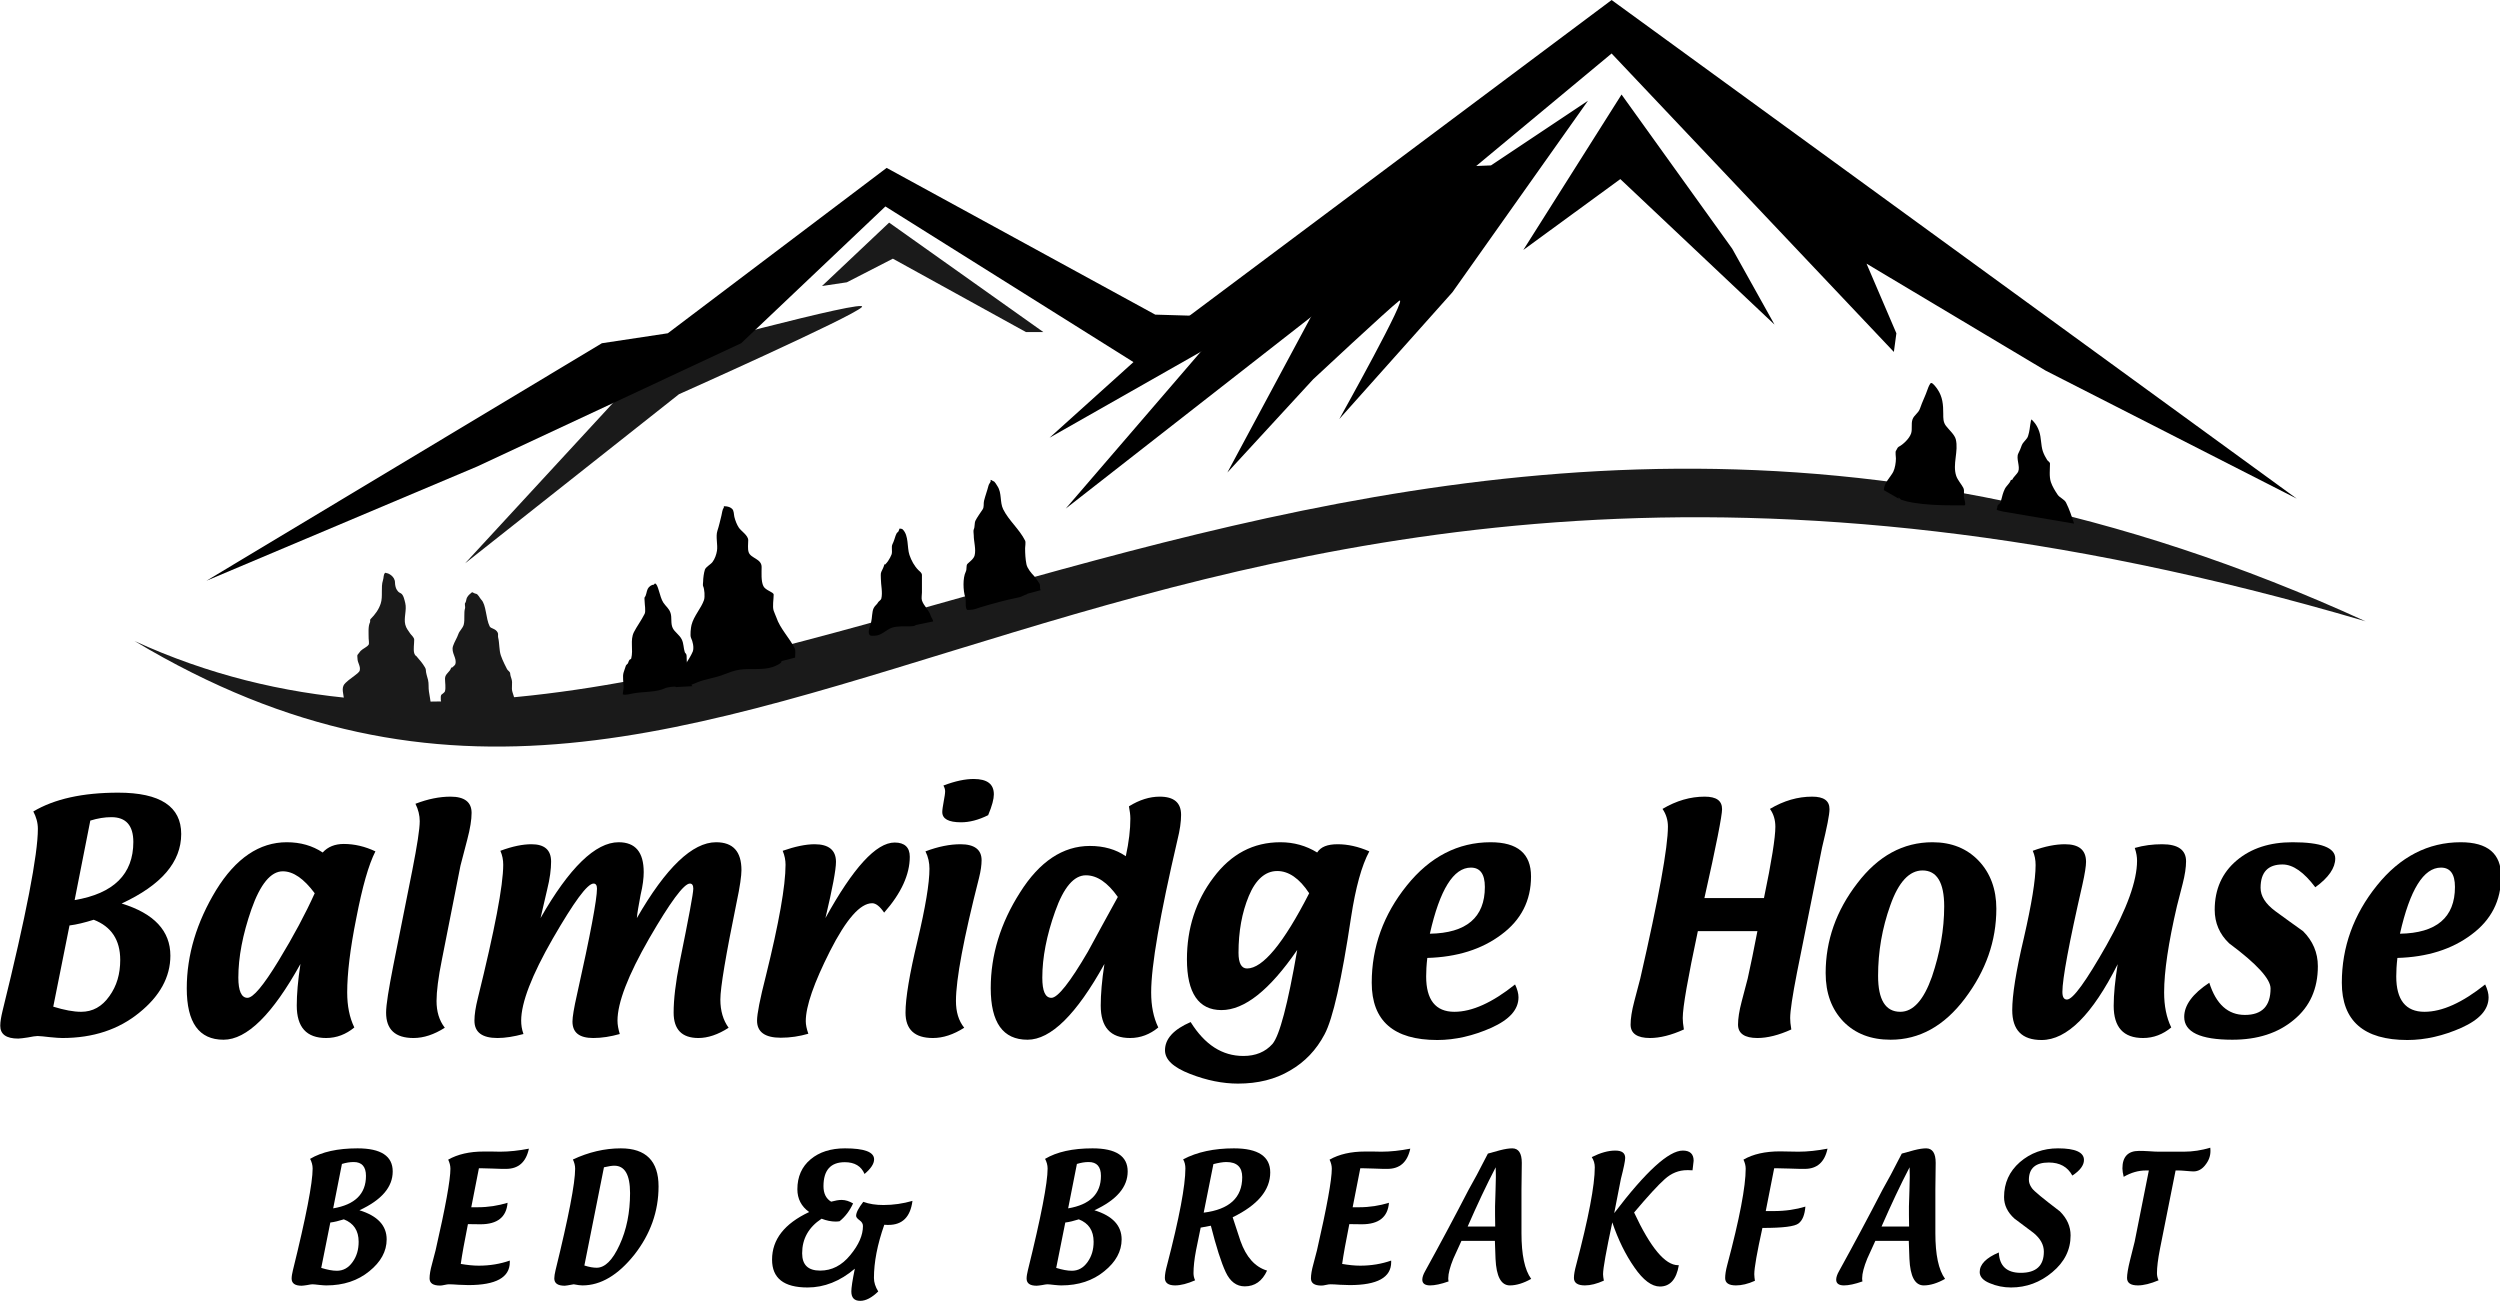 <?xml version="1.0" encoding="UTF-8" standalone="no"?>
<!DOCTYPE svg PUBLIC "-//W3C//DTD SVG 1.1//EN" "http://www.w3.org/Graphics/SVG/1.1/DTD/svg11.dtd">
<svg width="100%" height="100%" viewBox="0 0 2603 1355" version="1.1" xmlns="http://www.w3.org/2000/svg" xmlns:xlink="http://www.w3.org/1999/xlink" xml:space="preserve" xmlns:serif="http://www.serif.com/" style="fill-rule:evenodd;clip-rule:evenodd;stroke-linejoin:round;stroke-miterlimit:2;">
    <g transform="matrix(1,0,0,1,-452.486,-455.676)">
        <g id="Logo">
            <g id="Mountains" transform="matrix(1.576,0,0,1.576,323.046,104.997)">
                <path d="M171,646C581.434,891.997 817.561,389.003 1645,633C981.762,329.664 560.889,824.664 171,646Z" style="fill:rgb(26,26,26);"/>
                <path d="M367.58,697.391C367.572,691.28 366.511,685.397 365.514,679.394C365.109,676.957 365.517,674.098 364.922,671.722C364.404,669.647 363.457,667.037 363.448,664.937C363.443,663.525 359.845,658.973 359.022,658.15C358.35,657.478 357.175,655.791 356.957,655.79C356.538,655.788 355.869,654.386 355.778,654.021C355.124,651.399 355.788,647.912 355.778,645.17C355.771,643.579 353.887,642.188 353.121,641.038C351.747,638.976 350.49,637.597 349.877,635.139C348.769,630.694 350.987,625.42 349.876,620.976C349.443,619.247 348.744,615.394 346.925,614.485C345.529,613.787 345.244,613.587 344.27,612.125C343.488,610.952 343.094,608.8 343.091,607.405C343.083,603.258 338.649,601.208 337.779,601.208C337.578,601.208 336.684,600.831 336.6,600.915C335.278,602.237 335.797,603.909 335.124,605.929C333.636,610.391 335.204,616.606 333.649,621.271C332.36,625.138 330.181,628.255 326.864,631.598C326.44,632.026 326.858,633.082 326.568,633.662C325.233,636.333 325.684,640.793 325.684,644.285C325.684,645.16 326.144,647.711 325.683,648.414C324.638,650.008 321.884,651.008 320.373,652.546C319.774,653.156 318.797,654.708 318.308,655.201C318.068,655.443 318.308,657.184 318.308,657.561C318.308,660.445 320.515,662.608 319.782,665.526C319.511,666.605 317.322,668.182 316.536,668.772C314.76,670.103 310.131,673.326 309.162,675.263C307.496,678.596 309.92,682.402 309.161,686.179C308.604,688.95 302.405,690.082 303.556,692.376C304.506,694.268 309.152,694.98 311.231,695.326C316.873,696.266 323.18,696.211 328.933,696.211C331.766,696.211 335.077,695.829 337.783,696.506C341.548,697.447 344.377,698.571 348.109,698.571C349.201,698.571 354.535,698.861 353.122,698.866L367.58,697.391Z" style="fill:rgb(26,26,26);"/>
                <path d="M423.337,693.259C423.327,688.02 421.833,683.155 420.681,679.688C419.806,677.058 420.965,673.757 420.089,671.131C419.788,670.227 419.209,668.52 419.205,667.591C419.2,666.209 417.614,665.59 417.14,664.641C416.555,663.469 414.175,658.999 413.01,655.495C411.801,651.859 412.172,647.435 411.24,643.694C410.967,642.601 411.467,641.492 410.943,640.447C409.512,637.59 406.453,637.957 405.633,636.317C403.009,631.069 403.436,622.023 400.027,618.614C399.105,617.692 397.879,614.78 396.488,614.78C396.315,614.78 395.806,614.484 395.602,614.484C395.297,614.484 394.211,613.516 393.832,613.895C392.95,614.777 391.555,615.499 390.587,617.435C390.131,618.348 390.11,620.267 389.407,620.976C389.022,621.364 389.569,623.732 389.406,624.22C388.394,627.255 389.367,631.753 388.521,635.136C387.934,637.482 385.646,639.34 384.981,641.333C384.054,644.116 382.413,646.367 381.441,649.299C379.949,653.799 384.283,657.311 382.915,661.395C382.685,662.081 381.23,663.124 380.702,663.651C380.589,663.765 380.301,663.306 380.261,663.461C379.411,666.709 376.13,667.534 376.13,670.837C376.13,673.335 376.738,676.673 376.129,679.097C375.877,680.1 374.357,680.866 373.77,681.458C372.841,682.395 373.464,687.347 374.066,687.949C374.843,688.726 373.62,691.932 374.36,692.669C375.238,693.544 379.692,692.079 380.852,692.079C385.35,692.079 390.389,691.621 394.424,692.964C396.409,693.625 399.559,693.086 400.913,694.44C401.215,694.742 403.444,694.44 403.866,694.44C406.898,694.44 409.669,694.145 412.716,694.145C412.957,694.145 412.321,694.438 412.123,694.438L423.337,693.259Z" style="fill:rgb(26,26,26);"/>
                <path d="M389.401,594.679L515.922,457.487C515.922,457.487 658.059,418.879 651.474,425.448C644.889,432.017 530.703,482.951 530.703,482.951L389.401,594.679Z" style="fill:rgb(26,26,26);"/>
                <path d="M771.414,441.878L669.545,369.584L625.182,411.482L641.613,409.017L672.012,393.408L759.916,441.878L771.414,441.878Z" style="fill:rgb(26,26,26);"/>
                <path d="M775.518,511.705L850.277,444.339L1146.86,222.53L1599.51,551.963L1433.57,467.345L1315.27,396.694L1334.99,442.7L1333.34,455.019L1146.85,257.853L1030.19,354.793L883.963,450.093L775.518,511.705Z"/>
                <path d="M1153.42,284.966L1088.52,387.657L1152.61,340.83L1254.48,436.949L1226.54,386.833L1153.42,284.966Z"/>
                <path d="M1131.24,289.074L1041.69,415.586L966.934,499.382C966.934,499.382 1013.76,415.586 1006.37,421.337C998.971,427.087 949.682,473.093 949.682,473.093L892.997,534.707L958.725,412.303L977.617,376.977L1046.63,332.615L1067.16,331.79L1131.24,289.074Z"/>
                <path d="M897.932,428.734L786.198,558.532L977.621,409.017L965.895,378.155L897.932,428.734Z"/>
                <path d="M873.287,431.198L845.348,430.374L667.898,333.433L523.31,442.696L479.775,449.272L218.529,606.184L397.622,530.603L571.786,449.272L667.083,358.904L834.668,464.056L869.997,442.7L873.287,431.198Z"/>
                <path d="M539.579,675.851C538.471,674.743 538.541,672.437 537.809,670.246C536.205,665.448 535.761,660.016 535.744,655.79C535.739,654.379 534.756,654.006 534.564,653.43C533.614,650.571 533.881,647.638 532.499,644.874C531.029,641.933 527.908,640.122 526.598,637.498C525.053,634.401 526.175,630.625 525.122,627.465C524.098,624.394 522.092,623.217 520.401,620.68C517.783,616.749 517.008,607.994 514.797,607.994C514.728,607.994 514.049,608.896 513.911,608.878C512.714,608.725 510.839,610.009 510.076,611.535C509.2,613.288 509.141,616.002 508.011,617.14C507.785,617.368 508.011,619.48 508.011,619.796C508.011,621.783 508.883,626.309 508.01,628.056C505.842,632.392 502.674,636.665 500.93,640.153C498.249,645.516 500.678,651.513 499.159,657.559C499.052,657.983 498.06,658.286 497.98,658.445C497.427,659.551 497.296,659.706 497.094,660.509C496.942,661.115 495.82,661.681 495.62,662.281C495.125,663.765 494.63,665.242 494.144,666.706C493.25,669.403 494.144,673.858 494.144,676.737C494.144,677.632 493.468,681.076 493.554,681.163C494.525,682.13 499.532,680.774 500.641,680.573C507.296,679.363 515.92,680.012 521.879,677.033C522.576,676.684 528.666,675.652 528.662,676.441L539.579,675.851Z"/>
                <path d="M607.429,656.969C607.429,655.227 607.903,652.309 607.133,650.772C603.712,643.944 597.49,637.777 595.036,630.415C594.697,629.397 593.834,627.696 593.267,625.99C592.328,623.165 593.279,618.386 593.267,615.369C593.26,613.599 587.941,612.684 586.481,609.763C584.83,606.461 585.315,600.725 585.301,597.077C585.28,591.599 578.106,591.434 576.745,587.341C575.964,584.992 576.46,581.888 576.45,579.375C576.438,576.204 571.798,573.432 570.253,571.113C568.946,569.15 567.897,566.413 567.304,564.033C566.904,562.428 567.118,560.011 565.829,558.722C564.901,557.795 563.255,556.941 560.518,556.952C560.113,556.954 560.508,557.844 560.222,558.131C559.377,558.976 559.156,561.509 558.747,563.147C557.941,566.37 557.152,569.985 556.093,573.179C554.826,576.997 556.463,582.474 555.796,586.454C555.377,588.96 554.412,591.742 552.846,593.83C551.645,595.432 548.424,597.07 547.832,598.847C547.147,600.902 546.652,604.614 546.652,606.813C546.652,607.538 546.341,609.144 546.652,609.763C547.558,611.569 547.941,616.806 547.24,618.908C545.47,624.219 540.459,629.489 538.981,635.431C538.588,637.011 537.878,642.38 538.686,643.987C539.771,646.15 540.738,650.216 539.865,652.837C539.493,653.951 538.495,655.577 538.094,656.378C537.219,658.129 535.816,659.677 535.145,661.69C534.825,662.649 534.922,664.563 534.26,665.23C533.388,666.109 534.827,669.698 534.259,670.834C534.12,671.112 532.39,674.869 533.08,675.556C533.227,675.702 535.088,675.556 535.149,675.556C538.131,675.556 540.361,674.296 543.113,673.196C548.423,671.074 553.786,670.558 559.343,668.475C562.995,667.106 566.903,665.499 570.849,664.935C577.897,663.928 585.902,665.42 592.678,663.165C594.457,662.572 599.321,660.368 598.283,659.329L607.429,656.969Z"/>
                <path d="M698.596,633.071C698.591,631.902 697.506,630.688 697.119,629.53C695.669,625.178 692.444,622.886 691.22,619.204C690.743,617.77 691.22,615.406 691.22,613.894C691.22,610.058 691.235,606.223 691.22,602.387C691.214,600.929 689.538,599.82 688.858,599.141C686.239,596.522 684.189,592.81 682.959,589.111C681.285,584.075 682.651,576.411 678.533,572.294C678.188,571.949 677.288,571.701 676.468,571.704C676.28,571.705 675.906,573.752 675.287,574.063C674.624,574.396 674.092,575.586 673.812,576.423C673.285,577.996 672.695,580.124 671.748,582.03C670.819,583.899 671.87,586.673 671.156,588.815C670.772,589.967 669.727,591.844 668.796,593.24C668.313,593.965 667.483,594.893 666.878,595.497C666.765,595.61 666.478,595.152 666.437,595.307C665.99,597.015 665.227,598.602 664.372,600.322C663.838,601.395 664.077,603.463 664.077,604.748C664.077,608.931 665.39,613.964 664.371,618.023C664.141,618.936 662.603,619.792 662.306,620.385C661.523,621.952 660.224,622.484 659.356,624.22C658.119,626.694 658.42,630.616 657.585,633.955C657.169,635.62 655.348,639.519 656.406,641.627C657.019,642.848 658.578,642.512 659.948,642.512C664.432,642.512 667.546,638.502 671.454,637.202C674.93,636.044 679.817,636.317 683.55,636.317C684.328,636.317 687.089,636.094 687.089,635.431L698.596,633.071Z"/>
                <path d="M769.702,612.417C768.757,611 769.705,609.324 768.816,607.992C767.715,606.339 766.086,603.787 764.687,602.387C763.921,601.621 760.837,598.193 760.262,595.307C759.584,591.906 759.377,588.193 759.377,584.685C759.377,583.433 759.927,580.769 759.375,579.669C755.569,572.071 748.655,566.497 744.919,559.016C742.534,554.242 744.176,548.317 741.083,543.674C740.735,543.151 739.25,540.43 738.429,540.43C737.985,540.43 737.417,539.542 736.659,539.545C736.364,539.546 736.751,540.15 736.658,540.429C736.289,541.529 735.473,542.222 735.182,543.379C734.343,546.721 733.074,550.034 732.233,553.412C731.801,555.148 732.378,557.469 731.347,559.016C729.804,561.33 727.613,564.422 726.628,566.393C725.756,568.136 726.311,570.557 725.447,572.294C725.052,573.089 725.447,575.247 725.447,576.129C725.447,580.318 727.054,585.356 726.036,589.405C725.43,591.818 722.846,593.471 721.317,595.012C720.218,596.119 721.104,598.385 720.136,600.321C718.165,604.263 718.347,612.651 719.843,617.139C720.565,619.304 719.563,623.947 721.022,625.4C721.227,625.605 722.905,625.4 723.088,625.4C725.671,625.4 727.731,624.363 730.174,623.63C738.156,621.235 746.001,619.047 754.068,617.434C756.292,616.99 757.201,616.607 759.083,615.664C759.483,615.464 760.853,615.169 760.852,614.779L769.702,612.417Z"/>
                <path d="M1326.72,546.331C1326.72,541.552 1331.22,537.628 1332.92,534.234C1334.09,531.904 1334.69,528.041 1334.69,525.383C1334.69,524.635 1334.18,520.878 1334.69,520.368C1335.06,519.996 1335.67,518.108 1336.46,517.712C1339.44,516.225 1343.61,512.224 1344.72,508.861C1345.65,506.071 1344.65,502.576 1345.61,499.715C1346.62,496.7 1349.55,495.567 1350.62,492.339C1352.08,487.961 1354.23,483.897 1355.64,479.653C1355.94,478.751 1357.18,475.522 1358,475.522C1359.24,475.522 1361.5,478.737 1362.13,479.653C1365.59,484.715 1365.96,489.885 1365.96,495.88C1365.96,498.793 1365.88,501.372 1367.74,503.846C1369.57,506.289 1373.46,509.639 1374.23,512.697C1376.2,520.647 1371.95,529.186 1374.52,536.89C1375.47,539.734 1378.1,542.565 1379.24,544.856C1380.24,546.86 1379.11,549.794 1379.83,551.936C1380.07,552.665 1380.73,555.446 1380.42,556.066C1380.14,556.625 1378.84,556.361 1378.35,556.361L1371.86,556.361C1363.22,556.361 1354.28,555.987 1345.9,554.591C1343.51,554.194 1340.82,553.588 1338.52,552.82C1337.66,552.533 1336.46,551.051 1336.46,551.051L1336.46,551.936L1326.72,546.331Z"/>
                <path d="M1452.41,568.457C1450.82,563.676 1449.38,559.157 1447.1,554.592C1445.95,552.288 1442.92,551.419 1441.49,549.28C1439.84,546.805 1438.01,543.839 1437.07,541.02C1435.83,537.296 1436.49,532.598 1436.48,528.629C1436.47,527.988 1434.91,526.864 1434.7,526.562C1433.65,524.977 1432.37,522.511 1431.76,520.663C1430.4,516.575 1430.78,511.842 1429.39,507.68C1427.81,502.934 1425.42,500.752 1424.38,499.715C1423.69,499.026 1423.13,506.715 1422.61,508.27C1422.31,509.173 1422.09,510.826 1421.43,511.81C1420.34,513.444 1418.34,515.194 1417.89,516.532C1417.13,518.813 1416.39,520.41 1415.53,522.138C1413.95,525.311 1416.84,530.631 1415.53,533.938C1414.85,535.66 1412.2,537.73 1411.69,539.249C1411.55,539.666 1410.62,539.415 1410.51,539.84C1410.01,541.749 1407.68,543.449 1406.68,545.446C1405.49,547.828 1404.87,550.317 1404.02,553.705C1403.44,556.037 1401.67,555.308 1401.66,557.837C1401.66,558.085 1401.04,558.983 1401.37,559.312C1401.73,559.677 1404.85,560.276 1405.5,560.492L1452.41,568.457Z"/>
            </g>
            <g transform="matrix(1.194,0,0,1.194,-772.924,-621.986)">
                <g transform="matrix(248.496,0,0,248.496,1005.16,1806)">
                    <path d="M0.512,-0.465C0.626,-0.43 0.683,-0.369 0.683,-0.282C0.683,-0.207 0.646,-0.14 0.574,-0.082C0.502,-0.023 0.412,0.007 0.304,0.007C0.294,0.007 0.28,0.006 0.26,0.004C0.241,0.002 0.226,0 0.217,0C0.21,0 0.198,0.002 0.183,0.005C0.168,0.007 0.157,0.009 0.149,0.009C0.107,0.009 0.086,-0.006 0.086,-0.036C0.086,-0.05 0.089,-0.067 0.094,-0.088C0.177,-0.424 0.218,-0.637 0.218,-0.727C0.218,-0.749 0.212,-0.769 0.202,-0.788C0.276,-0.832 0.375,-0.854 0.5,-0.854C0.648,-0.854 0.721,-0.805 0.721,-0.709C0.721,-0.611 0.652,-0.53 0.512,-0.465ZM0.402,-0.756L0.347,-0.477C0.484,-0.5 0.553,-0.568 0.553,-0.681C0.553,-0.739 0.527,-0.768 0.476,-0.768C0.452,-0.768 0.428,-0.764 0.402,-0.756ZM0.272,-0.103C0.311,-0.091 0.343,-0.085 0.37,-0.085C0.41,-0.085 0.443,-0.103 0.469,-0.14C0.495,-0.176 0.507,-0.218 0.507,-0.267C0.507,-0.337 0.476,-0.384 0.414,-0.408C0.382,-0.398 0.354,-0.391 0.329,-0.388L0.272,-0.103Z" style="fill-rule:nonzero;"/>
                </g>
                <g transform="matrix(248.496,0,0,248.496,1170.78,1806)">
                    <path d="M0.473,-0.253C0.375,-0.076 0.285,0.013 0.203,0.013C0.117,0.013 0.074,-0.047 0.074,-0.167C0.074,-0.285 0.109,-0.4 0.177,-0.512C0.246,-0.624 0.329,-0.68 0.425,-0.68C0.473,-0.68 0.515,-0.668 0.551,-0.644C0.569,-0.664 0.594,-0.674 0.625,-0.674C0.663,-0.674 0.7,-0.665 0.736,-0.648C0.712,-0.601 0.69,-0.523 0.669,-0.414C0.647,-0.305 0.637,-0.218 0.637,-0.153C0.637,-0.106 0.645,-0.065 0.662,-0.03C0.633,-0.006 0.6,0.007 0.563,0.007C0.494,0.007 0.46,-0.031 0.46,-0.107C0.46,-0.146 0.464,-0.195 0.473,-0.253ZM0.523,-0.501C0.485,-0.552 0.448,-0.578 0.411,-0.578C0.369,-0.578 0.332,-0.533 0.301,-0.445C0.27,-0.356 0.255,-0.276 0.255,-0.205C0.255,-0.158 0.266,-0.134 0.287,-0.134C0.307,-0.134 0.343,-0.177 0.396,-0.264C0.449,-0.351 0.491,-0.43 0.523,-0.501Z" style="fill-rule:nonzero;"/>
                </g>
                <g transform="matrix(248.496,0,0,248.496,1336.41,1806)">
                    <path d="M0.21,-0.815C0.254,-0.832 0.295,-0.84 0.333,-0.84C0.382,-0.84 0.407,-0.821 0.407,-0.783C0.407,-0.759 0.402,-0.728 0.392,-0.69C0.377,-0.633 0.369,-0.603 0.368,-0.598L0.303,-0.269C0.29,-0.205 0.284,-0.156 0.284,-0.123C0.284,-0.086 0.293,-0.055 0.313,-0.029C0.275,-0.005 0.239,0.007 0.203,0.007C0.139,0.007 0.107,-0.023 0.107,-0.082C0.107,-0.11 0.116,-0.164 0.132,-0.246L0.199,-0.582C0.216,-0.669 0.225,-0.726 0.225,-0.754C0.225,-0.774 0.22,-0.795 0.21,-0.815Z" style="fill-rule:nonzero;"/>
                </g>
                <g transform="matrix(248.496,0,0,248.496,1418.91,1806)">
                    <path d="M0.595,-0.007C0.563,0.002 0.532,0.007 0.502,0.007C0.453,0.007 0.429,-0.012 0.429,-0.051C0.429,-0.066 0.434,-0.098 0.445,-0.146C0.492,-0.356 0.515,-0.48 0.515,-0.517C0.515,-0.529 0.511,-0.535 0.503,-0.535C0.481,-0.535 0.434,-0.47 0.36,-0.342C0.286,-0.213 0.249,-0.117 0.249,-0.054C0.249,-0.039 0.251,-0.024 0.257,-0.007C0.224,0.002 0.193,0.007 0.166,0.007C0.112,0.007 0.085,-0.013 0.085,-0.054C0.085,-0.075 0.089,-0.101 0.097,-0.133C0.156,-0.372 0.186,-0.528 0.186,-0.601C0.186,-0.618 0.183,-0.634 0.176,-0.65C0.219,-0.666 0.255,-0.673 0.285,-0.673C0.331,-0.673 0.354,-0.653 0.354,-0.612C0.354,-0.586 0.35,-0.553 0.34,-0.513L0.317,-0.414C0.418,-0.591 0.51,-0.68 0.591,-0.68C0.65,-0.68 0.679,-0.645 0.679,-0.575C0.679,-0.555 0.676,-0.528 0.668,-0.495C0.661,-0.457 0.656,-0.43 0.655,-0.414C0.757,-0.591 0.85,-0.68 0.933,-0.68C0.993,-0.68 1.022,-0.647 1.022,-0.582C1.022,-0.563 1.017,-0.525 1.005,-0.469C0.967,-0.283 0.948,-0.17 0.948,-0.128C0.948,-0.088 0.958,-0.055 0.977,-0.029C0.94,-0.005 0.904,0.007 0.871,0.007C0.813,0.007 0.784,-0.023 0.784,-0.082C0.784,-0.129 0.791,-0.188 0.805,-0.258C0.837,-0.415 0.853,-0.501 0.853,-0.517C0.853,-0.529 0.849,-0.535 0.841,-0.535C0.82,-0.535 0.772,-0.47 0.698,-0.342C0.624,-0.213 0.587,-0.117 0.587,-0.054C0.587,-0.039 0.59,-0.024 0.595,-0.007Z" style="fill-rule:nonzero;"/>
                </g>
                <g transform="matrix(248.496,0,0,248.496,1665.1,1806)">
                    <path d="M0.266,-0.008C0.235,0.001 0.203,0.006 0.169,0.006C0.114,0.006 0.086,-0.014 0.086,-0.054C0.086,-0.077 0.096,-0.129 0.117,-0.211C0.163,-0.397 0.186,-0.527 0.186,-0.601C0.186,-0.617 0.183,-0.633 0.176,-0.65C0.219,-0.665 0.257,-0.673 0.288,-0.673C0.338,-0.673 0.363,-0.652 0.363,-0.611C0.363,-0.584 0.351,-0.519 0.326,-0.414C0.423,-0.59 0.504,-0.679 0.569,-0.679C0.604,-0.679 0.622,-0.662 0.622,-0.629C0.622,-0.567 0.592,-0.501 0.532,-0.433C0.517,-0.455 0.503,-0.466 0.49,-0.466C0.448,-0.466 0.399,-0.41 0.342,-0.298C0.286,-0.187 0.257,-0.105 0.257,-0.052C0.257,-0.04 0.26,-0.025 0.266,-0.008Z" style="fill-rule:nonzero;"/>
                </g>
                <g transform="matrix(248.496,0,0,248.496,1789.35,1806)">
                    <path d="M0.177,-0.648C0.222,-0.665 0.263,-0.673 0.3,-0.673C0.349,-0.673 0.374,-0.654 0.374,-0.617C0.374,-0.6 0.371,-0.579 0.365,-0.555C0.311,-0.343 0.284,-0.199 0.284,-0.123C0.284,-0.085 0.293,-0.054 0.313,-0.029C0.275,-0.005 0.239,0.007 0.203,0.007C0.139,0.007 0.107,-0.023 0.107,-0.082C0.107,-0.133 0.121,-0.217 0.149,-0.334C0.177,-0.452 0.191,-0.536 0.191,-0.587C0.191,-0.608 0.187,-0.628 0.177,-0.648ZM0.397,-0.775C0.363,-0.758 0.331,-0.75 0.302,-0.75C0.258,-0.75 0.236,-0.762 0.236,-0.786C0.236,-0.794 0.238,-0.806 0.241,-0.823C0.244,-0.839 0.246,-0.851 0.246,-0.859C0.246,-0.865 0.244,-0.872 0.24,-0.879C0.282,-0.895 0.317,-0.902 0.346,-0.902C0.394,-0.902 0.417,-0.884 0.417,-0.848C0.417,-0.832 0.411,-0.808 0.397,-0.775Z" style="fill-rule:nonzero;"/>
                </g>
                <g transform="matrix(248.496,0,0,248.496,1871.86,1806)">
                    <path d="M0.473,-0.253C0.375,-0.076 0.285,0.013 0.203,0.013C0.117,0.013 0.074,-0.047 0.074,-0.168C0.074,-0.284 0.108,-0.396 0.177,-0.504C0.245,-0.612 0.327,-0.667 0.422,-0.667C0.471,-0.667 0.513,-0.655 0.548,-0.631C0.559,-0.681 0.564,-0.725 0.564,-0.763C0.564,-0.776 0.562,-0.79 0.559,-0.806C0.596,-0.829 0.632,-0.84 0.667,-0.84C0.717,-0.84 0.742,-0.819 0.742,-0.776C0.742,-0.752 0.738,-0.723 0.729,-0.687C0.668,-0.425 0.637,-0.247 0.637,-0.153C0.637,-0.106 0.645,-0.065 0.662,-0.03C0.633,-0.006 0.6,0.007 0.563,0.007C0.494,0.007 0.46,-0.031 0.46,-0.107C0.46,-0.146 0.464,-0.195 0.473,-0.253ZM0.52,-0.488C0.484,-0.539 0.447,-0.564 0.408,-0.564C0.366,-0.564 0.33,-0.522 0.3,-0.437C0.27,-0.353 0.255,-0.275 0.255,-0.205C0.255,-0.158 0.265,-0.134 0.287,-0.134C0.309,-0.134 0.352,-0.188 0.415,-0.296C0.45,-0.361 0.485,-0.424 0.52,-0.488Z" style="fill-rule:nonzero;"/>
                </g>
                <g transform="matrix(248.496,0,0,248.496,2037.49,1806)">
                    <path d="M0.109,-0.049C0.159,0.031 0.22,0.07 0.294,0.07C0.337,0.07 0.371,0.056 0.396,0.028C0.421,-0.001 0.45,-0.111 0.483,-0.302C0.386,-0.161 0.298,-0.091 0.217,-0.091C0.137,-0.091 0.096,-0.151 0.096,-0.269C0.096,-0.378 0.127,-0.474 0.189,-0.556C0.251,-0.639 0.329,-0.68 0.424,-0.68C0.471,-0.68 0.514,-0.668 0.553,-0.644C0.566,-0.664 0.589,-0.673 0.625,-0.673C0.66,-0.673 0.697,-0.665 0.736,-0.648C0.709,-0.598 0.688,-0.521 0.672,-0.417C0.639,-0.197 0.608,-0.06 0.579,-0.006C0.55,0.049 0.51,0.091 0.458,0.121C0.406,0.152 0.345,0.167 0.275,0.167C0.222,0.167 0.166,0.156 0.107,0.133C0.048,0.11 0.019,0.083 0.019,0.05C0.019,0.01 0.049,-0.023 0.109,-0.049ZM0.525,-0.501C0.491,-0.553 0.453,-0.579 0.413,-0.579C0.371,-0.579 0.337,-0.549 0.313,-0.491C0.289,-0.433 0.277,-0.367 0.277,-0.292C0.277,-0.256 0.287,-0.237 0.307,-0.237C0.362,-0.237 0.435,-0.325 0.525,-0.501Z" style="fill-rule:nonzero;"/>
                </g>
                <g transform="matrix(248.496,0,0,248.496,2203.11,1806)">
                    <path d="M0.273,-0.274C0.27,-0.248 0.269,-0.227 0.269,-0.209C0.269,-0.127 0.302,-0.085 0.368,-0.085C0.43,-0.085 0.501,-0.117 0.581,-0.181C0.589,-0.164 0.593,-0.149 0.593,-0.136C0.593,-0.093 0.562,-0.058 0.498,-0.029C0.435,-0.001 0.371,0.014 0.308,0.014C0.155,0.014 0.078,-0.053 0.078,-0.187C0.078,-0.312 0.119,-0.426 0.201,-0.528C0.282,-0.629 0.381,-0.68 0.495,-0.68C0.59,-0.68 0.637,-0.64 0.637,-0.56C0.637,-0.475 0.602,-0.407 0.533,-0.356C0.464,-0.304 0.377,-0.277 0.273,-0.274ZM0.282,-0.359C0.41,-0.361 0.475,-0.416 0.475,-0.523C0.475,-0.569 0.458,-0.591 0.426,-0.591C0.365,-0.591 0.317,-0.514 0.282,-0.359Z" style="fill-rule:nonzero;"/>
                </g>
                <g transform="matrix(248.496,0,0,248.496,2431.83,1806)">
                    <path d="M0.511,-0.368L0.302,-0.368C0.267,-0.203 0.249,-0.102 0.249,-0.063C0.249,-0.054 0.25,-0.04 0.253,-0.023C0.209,-0.003 0.169,0.007 0.134,0.007C0.089,0.007 0.066,-0.009 0.066,-0.04C0.066,-0.061 0.07,-0.088 0.079,-0.122L0.1,-0.202C0.165,-0.485 0.197,-0.663 0.197,-0.735C0.197,-0.757 0.191,-0.778 0.178,-0.797C0.227,-0.826 0.276,-0.84 0.326,-0.84C0.367,-0.84 0.387,-0.826 0.387,-0.796C0.387,-0.774 0.367,-0.67 0.325,-0.484L0.534,-0.484C0.561,-0.613 0.574,-0.697 0.574,-0.734C0.574,-0.758 0.568,-0.779 0.555,-0.797C0.604,-0.826 0.653,-0.84 0.703,-0.84C0.744,-0.84 0.764,-0.826 0.764,-0.796C0.764,-0.777 0.755,-0.732 0.738,-0.662L0.65,-0.223C0.634,-0.141 0.626,-0.088 0.626,-0.063C0.626,-0.053 0.627,-0.04 0.63,-0.023C0.586,-0.003 0.546,0.007 0.511,0.007C0.466,0.007 0.443,-0.009 0.443,-0.04C0.443,-0.061 0.447,-0.088 0.456,-0.122L0.477,-0.202C0.487,-0.248 0.499,-0.304 0.511,-0.368Z" style="fill-rule:nonzero;"/>
                </g>
                <g transform="matrix(248.496,0,0,248.496,2597.45,1806)">
                    <path d="M0.312,0.013C0.243,0.013 0.188,-0.008 0.146,-0.051C0.105,-0.094 0.084,-0.15 0.084,-0.221C0.084,-0.335 0.121,-0.44 0.195,-0.536C0.268,-0.632 0.356,-0.68 0.459,-0.68C0.526,-0.68 0.58,-0.658 0.621,-0.615C0.662,-0.572 0.683,-0.515 0.683,-0.447C0.683,-0.333 0.646,-0.229 0.573,-0.132C0.5,-0.035 0.413,0.013 0.312,0.013ZM0.346,-0.085C0.391,-0.085 0.428,-0.126 0.457,-0.208C0.485,-0.291 0.5,-0.373 0.5,-0.455C0.5,-0.539 0.474,-0.581 0.424,-0.581C0.378,-0.581 0.34,-0.541 0.311,-0.459C0.282,-0.378 0.268,-0.296 0.268,-0.211C0.268,-0.127 0.294,-0.085 0.346,-0.085Z" style="fill-rule:nonzero;"/>
                </g>
                <g transform="matrix(248.496,0,0,248.496,2755.19,1806)">
                    <path d="M0.534,-0.66C0.565,-0.669 0.597,-0.673 0.63,-0.673C0.686,-0.673 0.714,-0.653 0.714,-0.613C0.714,-0.592 0.71,-0.565 0.702,-0.534L0.682,-0.456C0.652,-0.327 0.637,-0.226 0.637,-0.153C0.637,-0.106 0.645,-0.065 0.662,-0.03C0.633,-0.006 0.6,0.007 0.563,0.007C0.494,0.007 0.46,-0.031 0.46,-0.106C0.46,-0.147 0.465,-0.196 0.474,-0.252C0.385,-0.075 0.296,0.014 0.207,0.014C0.138,0.014 0.104,-0.021 0.104,-0.091C0.104,-0.143 0.117,-0.227 0.145,-0.345C0.172,-0.463 0.186,-0.548 0.186,-0.6C0.186,-0.618 0.183,-0.634 0.176,-0.65C0.219,-0.666 0.257,-0.673 0.289,-0.673C0.338,-0.673 0.363,-0.653 0.363,-0.611C0.363,-0.597 0.359,-0.57 0.35,-0.53C0.303,-0.325 0.28,-0.2 0.28,-0.155C0.28,-0.137 0.285,-0.128 0.296,-0.128C0.317,-0.128 0.363,-0.192 0.435,-0.319C0.507,-0.447 0.542,-0.545 0.542,-0.615C0.542,-0.628 0.54,-0.642 0.534,-0.66Z" style="fill-rule:nonzero;"/>
                </g>
                <g transform="matrix(248.496,0,0,248.496,2920.81,1806)">
                    <path d="M0.129,-0.187C0.153,-0.111 0.195,-0.074 0.254,-0.074C0.314,-0.074 0.344,-0.105 0.344,-0.167C0.344,-0.2 0.296,-0.253 0.199,-0.325C0.165,-0.357 0.148,-0.397 0.148,-0.443C0.148,-0.515 0.174,-0.573 0.225,-0.616C0.276,-0.659 0.341,-0.68 0.421,-0.68C0.521,-0.68 0.571,-0.661 0.571,-0.623C0.571,-0.59 0.548,-0.556 0.501,-0.522C0.461,-0.575 0.423,-0.602 0.386,-0.602C0.335,-0.602 0.309,-0.575 0.309,-0.52C0.309,-0.491 0.326,-0.464 0.361,-0.438C0.393,-0.415 0.425,-0.391 0.458,-0.368C0.492,-0.334 0.51,-0.293 0.51,-0.245C0.51,-0.166 0.482,-0.103 0.426,-0.057C0.37,-0.01 0.298,0.013 0.21,0.013C0.097,0.013 0.041,-0.014 0.041,-0.067C0.041,-0.108 0.07,-0.148 0.129,-0.187Z" style="fill-rule:nonzero;"/>
                </g>
                <g transform="matrix(248.496,0,0,248.496,3049.06,1806)">
                    <path d="M0.273,-0.274C0.27,-0.248 0.269,-0.227 0.269,-0.209C0.269,-0.127 0.302,-0.085 0.368,-0.085C0.43,-0.085 0.501,-0.117 0.581,-0.181C0.589,-0.164 0.593,-0.149 0.593,-0.136C0.593,-0.093 0.562,-0.058 0.498,-0.029C0.435,-0.001 0.371,0.014 0.308,0.014C0.155,0.014 0.078,-0.053 0.078,-0.187C0.078,-0.312 0.119,-0.426 0.201,-0.528C0.282,-0.629 0.381,-0.68 0.495,-0.68C0.59,-0.68 0.637,-0.64 0.637,-0.56C0.637,-0.475 0.602,-0.407 0.533,-0.356C0.464,-0.304 0.377,-0.277 0.273,-0.274ZM0.282,-0.359C0.41,-0.361 0.475,-0.416 0.475,-0.523C0.475,-0.569 0.458,-0.591 0.426,-0.591C0.365,-0.591 0.317,-0.514 0.282,-0.359Z" style="fill-rule:nonzero;"/>
                </g>
            </g>
            <g transform="matrix(0.667,0,0,0.667,331.968,588.28)">
                <g transform="matrix(248.496,0,0,248.496,614.553,1806)">
                    <path d="M0.512,-0.465C0.626,-0.43 0.683,-0.369 0.683,-0.282C0.683,-0.207 0.646,-0.14 0.574,-0.082C0.502,-0.023 0.412,0.007 0.304,0.007C0.294,0.007 0.28,0.006 0.26,0.004C0.241,0.002 0.226,0 0.217,0C0.21,0 0.198,0.002 0.183,0.005C0.168,0.007 0.157,0.009 0.149,0.009C0.107,0.009 0.086,-0.006 0.086,-0.036C0.086,-0.05 0.089,-0.067 0.094,-0.088C0.177,-0.424 0.218,-0.637 0.218,-0.727C0.218,-0.749 0.212,-0.769 0.202,-0.788C0.276,-0.832 0.375,-0.854 0.5,-0.854C0.648,-0.854 0.721,-0.805 0.721,-0.709C0.721,-0.611 0.652,-0.53 0.512,-0.465ZM0.402,-0.756L0.347,-0.477C0.484,-0.5 0.553,-0.568 0.553,-0.681C0.553,-0.739 0.527,-0.768 0.476,-0.768C0.452,-0.768 0.428,-0.764 0.402,-0.756ZM0.272,-0.103C0.311,-0.091 0.343,-0.085 0.37,-0.085C0.41,-0.085 0.443,-0.103 0.469,-0.14C0.495,-0.176 0.507,-0.218 0.507,-0.267C0.507,-0.337 0.476,-0.384 0.414,-0.408C0.382,-0.398 0.354,-0.391 0.329,-0.388L0.272,-0.103Z" style="fill-rule:nonzero;"/>
                </g>
                <g transform="matrix(248.496,0,0,248.496,829.876,1806)">
                    <path d="M0.203,-0.783C0.263,-0.817 0.337,-0.834 0.426,-0.834C0.436,-0.834 0.453,-0.834 0.476,-0.834C0.498,-0.834 0.516,-0.833 0.529,-0.833C0.587,-0.833 0.648,-0.84 0.71,-0.852C0.692,-0.767 0.644,-0.725 0.566,-0.725C0.549,-0.725 0.521,-0.725 0.481,-0.727C0.451,-0.728 0.427,-0.729 0.408,-0.729L0.396,-0.729L0.348,-0.484L0.389,-0.484C0.455,-0.484 0.517,-0.494 0.576,-0.512C0.569,-0.422 0.512,-0.377 0.406,-0.377L0.327,-0.378C0.305,-0.268 0.29,-0.185 0.282,-0.128C0.323,-0.121 0.36,-0.117 0.395,-0.117C0.465,-0.117 0.53,-0.128 0.59,-0.149L0.59,-0.139C0.59,-0.043 0.503,0.005 0.33,0.005C0.316,0.005 0.296,0.004 0.269,0.003C0.242,0.001 0.222,-0 0.208,-0C0.202,-0 0.193,0.001 0.18,0.004C0.168,0.007 0.158,0.008 0.152,0.008C0.108,0.008 0.086,-0.007 0.086,-0.037C0.086,-0.06 0.091,-0.09 0.101,-0.126L0.124,-0.214C0.186,-0.485 0.217,-0.656 0.217,-0.726C0.217,-0.745 0.212,-0.764 0.203,-0.783Z" style="fill-rule:nonzero;"/>
                </g>
                <g transform="matrix(248.496,0,0,248.496,1024.57,1806)">
                    <path d="M0.203,-0.784C0.301,-0.83 0.402,-0.854 0.504,-0.854C0.662,-0.854 0.741,-0.774 0.741,-0.615C0.741,-0.458 0.69,-0.315 0.589,-0.186C0.487,-0.058 0.378,0.007 0.263,0.007C0.251,0.007 0.233,0.005 0.208,0C0.176,0.006 0.157,0.009 0.152,0.009C0.108,0.009 0.086,-0.006 0.086,-0.037C0.086,-0.05 0.089,-0.068 0.094,-0.089C0.176,-0.423 0.217,-0.635 0.217,-0.726C0.217,-0.746 0.212,-0.765 0.203,-0.784ZM0.275,-0.118C0.306,-0.108 0.332,-0.104 0.352,-0.104C0.404,-0.104 0.452,-0.151 0.496,-0.247C0.54,-0.342 0.562,-0.451 0.562,-0.573C0.562,-0.688 0.529,-0.745 0.463,-0.745C0.449,-0.745 0.428,-0.742 0.398,-0.735L0.275,-0.118Z" style="fill-rule:nonzero;"/>
                </g>
                <g transform="matrix(248.496,0,0,248.496,1372.47,1806)">
                    <path d="M0.574,-0.098C0.481,-0.019 0.382,0.02 0.277,0.02C0.128,0.02 0.054,-0.038 0.054,-0.155C0.054,-0.282 0.132,-0.381 0.287,-0.454C0.238,-0.489 0.213,-0.537 0.213,-0.597C0.213,-0.676 0.241,-0.739 0.296,-0.785C0.351,-0.831 0.423,-0.854 0.512,-0.854C0.634,-0.854 0.695,-0.831 0.695,-0.785C0.695,-0.757 0.675,-0.727 0.635,-0.693C0.614,-0.742 0.573,-0.767 0.511,-0.767C0.422,-0.767 0.377,-0.717 0.377,-0.616C0.377,-0.571 0.393,-0.538 0.425,-0.519C0.451,-0.526 0.473,-0.53 0.491,-0.53C0.515,-0.53 0.539,-0.522 0.563,-0.508C0.542,-0.462 0.513,-0.424 0.478,-0.396C0.471,-0.395 0.463,-0.394 0.454,-0.394C0.426,-0.394 0.396,-0.4 0.365,-0.412C0.283,-0.358 0.243,-0.285 0.243,-0.195C0.243,-0.122 0.28,-0.086 0.356,-0.086C0.429,-0.086 0.492,-0.118 0.545,-0.183C0.599,-0.248 0.625,-0.309 0.625,-0.366C0.625,-0.38 0.618,-0.392 0.604,-0.402C0.589,-0.413 0.582,-0.422 0.582,-0.43C0.582,-0.45 0.597,-0.479 0.627,-0.518C0.665,-0.504 0.707,-0.498 0.754,-0.498C0.816,-0.498 0.877,-0.507 0.936,-0.524C0.923,-0.423 0.873,-0.373 0.785,-0.373C0.777,-0.373 0.768,-0.373 0.759,-0.374C0.715,-0.249 0.694,-0.138 0.694,-0.04C0.694,-0.012 0.703,0.016 0.721,0.045C0.681,0.084 0.643,0.104 0.608,0.104C0.57,0.104 0.552,0.084 0.552,0.045C0.552,0.022 0.559,-0.026 0.574,-0.098Z" style="fill-rule:nonzero;"/>
                </g>
                <g transform="matrix(248.496,0,0,248.496,1761.86,1806)">
                    <path d="M0.512,-0.465C0.626,-0.43 0.683,-0.369 0.683,-0.282C0.683,-0.207 0.646,-0.14 0.574,-0.082C0.502,-0.023 0.412,0.007 0.304,0.007C0.294,0.007 0.28,0.006 0.26,0.004C0.241,0.002 0.226,0 0.217,0C0.21,0 0.198,0.002 0.183,0.005C0.168,0.007 0.157,0.009 0.149,0.009C0.107,0.009 0.086,-0.006 0.086,-0.036C0.086,-0.05 0.089,-0.067 0.094,-0.088C0.177,-0.424 0.218,-0.637 0.218,-0.727C0.218,-0.749 0.212,-0.769 0.202,-0.788C0.276,-0.832 0.375,-0.854 0.5,-0.854C0.648,-0.854 0.721,-0.805 0.721,-0.709C0.721,-0.611 0.652,-0.53 0.512,-0.465ZM0.402,-0.756L0.347,-0.477C0.484,-0.5 0.553,-0.568 0.553,-0.681C0.553,-0.739 0.527,-0.768 0.476,-0.768C0.452,-0.768 0.428,-0.764 0.402,-0.756ZM0.272,-0.103C0.311,-0.091 0.343,-0.085 0.37,-0.085C0.41,-0.085 0.443,-0.103 0.469,-0.14C0.495,-0.176 0.507,-0.218 0.507,-0.267C0.507,-0.337 0.476,-0.384 0.414,-0.408C0.382,-0.398 0.354,-0.391 0.329,-0.388L0.272,-0.103Z" style="fill-rule:nonzero;"/>
                </g>
                <g transform="matrix(248.496,0,0,248.496,1977.18,1806)">
                    <path d="M0.514,-0.421L0.563,-0.272C0.599,-0.171 0.654,-0.109 0.73,-0.086C0.7,-0.02 0.653,0.013 0.59,0.013C0.538,0.013 0.498,-0.017 0.47,-0.077C0.442,-0.137 0.411,-0.234 0.377,-0.368C0.363,-0.365 0.342,-0.361 0.313,-0.356L0.284,-0.214C0.273,-0.157 0.268,-0.109 0.268,-0.07C0.268,-0.055 0.271,-0.04 0.278,-0.025C0.23,-0.004 0.188,0.007 0.152,0.007C0.11,0.007 0.088,-0.009 0.088,-0.04C0.088,-0.061 0.093,-0.088 0.102,-0.121C0.179,-0.417 0.217,-0.62 0.217,-0.728C0.217,-0.748 0.213,-0.767 0.203,-0.785C0.29,-0.831 0.397,-0.854 0.522,-0.854C0.674,-0.854 0.75,-0.803 0.75,-0.703C0.75,-0.592 0.672,-0.498 0.514,-0.421ZM0.332,-0.45C0.493,-0.47 0.574,-0.544 0.574,-0.673C0.574,-0.736 0.541,-0.768 0.474,-0.768C0.452,-0.768 0.425,-0.763 0.393,-0.755L0.332,-0.45Z" style="fill-rule:nonzero;"/>
                </g>
                <g transform="matrix(248.496,0,0,248.496,2205.73,1806)">
                    <path d="M0.203,-0.783C0.263,-0.817 0.337,-0.834 0.426,-0.834C0.436,-0.834 0.453,-0.834 0.476,-0.834C0.498,-0.834 0.516,-0.833 0.529,-0.833C0.587,-0.833 0.648,-0.84 0.71,-0.852C0.692,-0.767 0.644,-0.725 0.566,-0.725C0.549,-0.725 0.521,-0.725 0.481,-0.727C0.451,-0.728 0.427,-0.729 0.408,-0.729L0.396,-0.729L0.348,-0.484L0.389,-0.484C0.455,-0.484 0.517,-0.494 0.576,-0.512C0.569,-0.422 0.512,-0.377 0.406,-0.377L0.327,-0.378C0.305,-0.268 0.29,-0.185 0.282,-0.128C0.323,-0.121 0.36,-0.117 0.395,-0.117C0.465,-0.117 0.53,-0.128 0.59,-0.149L0.59,-0.139C0.59,-0.043 0.503,0.005 0.33,0.005C0.316,0.005 0.296,0.004 0.269,0.003C0.242,0.001 0.222,-0 0.208,-0C0.202,-0 0.193,0.001 0.18,0.004C0.168,0.007 0.158,0.008 0.152,0.008C0.108,0.008 0.086,-0.007 0.086,-0.037C0.086,-0.06 0.091,-0.09 0.101,-0.126L0.124,-0.214C0.186,-0.485 0.217,-0.656 0.217,-0.726C0.217,-0.745 0.212,-0.764 0.203,-0.783Z" style="fill-rule:nonzero;"/>
                </g>
                <g transform="matrix(248.496,0,0,248.496,2400.43,1806)">
                    <path d="M0.248,-0.273C0.231,-0.236 0.214,-0.198 0.197,-0.161C0.176,-0.109 0.165,-0.068 0.165,-0.037C0.165,-0.03 0.166,-0.023 0.167,-0.018C0.119,-0.001 0.08,0.007 0.051,0.007C0.019,0.007 0.002,-0.005 0.002,-0.029C0.002,-0.044 0.008,-0.062 0.02,-0.083C0.111,-0.248 0.202,-0.418 0.293,-0.594C0.322,-0.644 0.362,-0.719 0.414,-0.821L0.49,-0.842C0.521,-0.85 0.547,-0.854 0.567,-0.854C0.607,-0.854 0.627,-0.823 0.627,-0.763C0.627,-0.745 0.627,-0.717 0.626,-0.679C0.625,-0.642 0.625,-0.614 0.625,-0.595L0.625,-0.321C0.625,-0.186 0.645,-0.09 0.686,-0.034C0.638,-0.007 0.593,0.007 0.552,0.007C0.497,0.007 0.467,-0.049 0.462,-0.16L0.458,-0.273L0.248,-0.273ZM0.287,-0.363L0.46,-0.363L0.459,-0.435L0.459,-0.49C0.459,-0.508 0.46,-0.541 0.462,-0.587C0.463,-0.62 0.464,-0.648 0.464,-0.669L0.464,-0.685L0.463,-0.735C0.405,-0.624 0.347,-0.5 0.287,-0.363Z" style="fill-rule:nonzero;"/>
                </g>
                <g transform="matrix(248.496,0,0,248.496,2615.75,1806)">
                    <path d="M0.276,-0.023C0.232,-0.003 0.192,0.007 0.157,0.007C0.111,0.007 0.088,-0.009 0.088,-0.04C0.088,-0.061 0.093,-0.088 0.102,-0.121C0.18,-0.417 0.219,-0.622 0.219,-0.735C0.219,-0.758 0.213,-0.779 0.2,-0.799C0.254,-0.826 0.303,-0.84 0.348,-0.84C0.389,-0.84 0.41,-0.825 0.41,-0.794C0.41,-0.776 0.401,-0.732 0.383,-0.662L0.341,-0.447C0.54,-0.709 0.684,-0.84 0.772,-0.84C0.817,-0.84 0.84,-0.819 0.84,-0.776C0.84,-0.771 0.837,-0.751 0.833,-0.716L0.807,-0.717L0.799,-0.717C0.747,-0.717 0.7,-0.698 0.659,-0.661C0.617,-0.624 0.553,-0.554 0.466,-0.451C0.569,-0.23 0.661,-0.12 0.742,-0.12L0.747,-0.12C0.732,-0.031 0.692,0.014 0.628,0.014C0.577,0.014 0.523,-0.026 0.468,-0.106C0.412,-0.186 0.366,-0.28 0.329,-0.389C0.291,-0.21 0.271,-0.101 0.271,-0.063C0.271,-0.053 0.273,-0.04 0.276,-0.023Z" style="fill-rule:nonzero;"/>
                </g>
                <g transform="matrix(248.496,0,0,248.496,2851.82,1806)">
                    <path d="M0.203,-0.783C0.263,-0.818 0.34,-0.835 0.433,-0.835C0.445,-0.835 0.464,-0.835 0.49,-0.834C0.515,-0.834 0.535,-0.833 0.549,-0.833C0.607,-0.833 0.668,-0.84 0.731,-0.852C0.713,-0.767 0.665,-0.725 0.588,-0.725C0.569,-0.725 0.537,-0.725 0.492,-0.727C0.459,-0.728 0.431,-0.729 0.409,-0.729L0.396,-0.729L0.343,-0.46L0.393,-0.46C0.467,-0.46 0.533,-0.47 0.592,-0.488C0.588,-0.437 0.574,-0.402 0.55,-0.383C0.526,-0.363 0.45,-0.354 0.322,-0.354C0.288,-0.2 0.271,-0.103 0.271,-0.063C0.271,-0.05 0.273,-0.037 0.275,-0.022C0.231,-0.002 0.191,0.007 0.156,0.007C0.111,0.007 0.088,-0.008 0.088,-0.039C0.088,-0.06 0.092,-0.087 0.101,-0.121C0.179,-0.413 0.217,-0.615 0.217,-0.726C0.217,-0.745 0.212,-0.764 0.203,-0.783Z" style="fill-rule:nonzero;"/>
                </g>
                <g transform="matrix(248.496,0,0,248.496,3046.52,1806)">
                    <path d="M0.248,-0.273C0.231,-0.236 0.214,-0.198 0.197,-0.161C0.176,-0.109 0.165,-0.068 0.165,-0.037C0.165,-0.03 0.166,-0.023 0.167,-0.018C0.119,-0.001 0.08,0.007 0.051,0.007C0.019,0.007 0.002,-0.005 0.002,-0.029C0.002,-0.044 0.008,-0.062 0.02,-0.083C0.111,-0.248 0.202,-0.418 0.293,-0.594C0.322,-0.644 0.362,-0.719 0.414,-0.821L0.49,-0.842C0.521,-0.85 0.547,-0.854 0.567,-0.854C0.607,-0.854 0.627,-0.823 0.627,-0.763C0.627,-0.745 0.627,-0.717 0.626,-0.679C0.625,-0.642 0.625,-0.614 0.625,-0.595L0.625,-0.321C0.625,-0.186 0.645,-0.09 0.686,-0.034C0.638,-0.007 0.593,0.007 0.552,0.007C0.497,0.007 0.467,-0.049 0.462,-0.16L0.458,-0.273L0.248,-0.273ZM0.287,-0.363L0.46,-0.363L0.459,-0.435L0.459,-0.49C0.459,-0.508 0.46,-0.541 0.462,-0.587C0.463,-0.62 0.464,-0.648 0.464,-0.669L0.464,-0.685L0.463,-0.735C0.405,-0.624 0.347,-0.5 0.287,-0.363Z" style="fill-rule:nonzero;"/>
                </g>
                <g transform="matrix(248.496,0,0,248.496,3261.84,1806)">
                    <path d="M0.157,-0.2C0.161,-0.115 0.207,-0.072 0.295,-0.072C0.392,-0.072 0.44,-0.117 0.44,-0.205C0.44,-0.248 0.419,-0.287 0.375,-0.323C0.335,-0.353 0.295,-0.383 0.255,-0.413C0.212,-0.452 0.19,-0.497 0.19,-0.548C0.19,-0.636 0.223,-0.709 0.289,-0.767C0.356,-0.825 0.436,-0.854 0.529,-0.854C0.638,-0.854 0.692,-0.829 0.692,-0.781C0.692,-0.748 0.668,-0.715 0.619,-0.683C0.589,-0.738 0.54,-0.765 0.471,-0.765C0.388,-0.765 0.346,-0.729 0.346,-0.656C0.346,-0.639 0.352,-0.622 0.365,-0.604C0.377,-0.586 0.436,-0.538 0.541,-0.458C0.586,-0.413 0.608,-0.363 0.608,-0.307C0.608,-0.217 0.57,-0.14 0.493,-0.076C0.417,-0.012 0.33,0.02 0.234,0.02C0.187,0.02 0.142,0.011 0.1,-0.007C0.058,-0.024 0.037,-0.048 0.037,-0.077C0.037,-0.125 0.077,-0.166 0.157,-0.2Z" style="fill-rule:nonzero;"/>
                </g>
                <g transform="matrix(248.496,0,0,248.496,3461.27,1806)">
                    <path d="M0.297,-0.715L0.278,-0.715C0.232,-0.715 0.185,-0.702 0.139,-0.675C0.134,-0.696 0.131,-0.714 0.131,-0.728C0.131,-0.801 0.166,-0.838 0.235,-0.838C0.249,-0.838 0.27,-0.838 0.297,-0.836C0.325,-0.834 0.345,-0.833 0.359,-0.833L0.517,-0.833C0.573,-0.833 0.629,-0.842 0.683,-0.858L0.684,-0.841L0.684,-0.837C0.684,-0.805 0.673,-0.776 0.652,-0.75C0.632,-0.723 0.606,-0.709 0.577,-0.709C0.566,-0.709 0.547,-0.711 0.521,-0.713C0.503,-0.715 0.488,-0.715 0.476,-0.715L0.465,-0.715L0.367,-0.223C0.354,-0.157 0.348,-0.106 0.348,-0.07C0.348,-0.055 0.351,-0.04 0.358,-0.025C0.308,-0.004 0.264,0.007 0.228,0.007C0.182,0.007 0.16,-0.009 0.16,-0.04C0.16,-0.062 0.166,-0.1 0.179,-0.152C0.198,-0.227 0.208,-0.266 0.208,-0.268L0.297,-0.715Z" style="fill-rule:nonzero;"/>
                </g>
            </g>
        </g>
    </g>
</svg>
